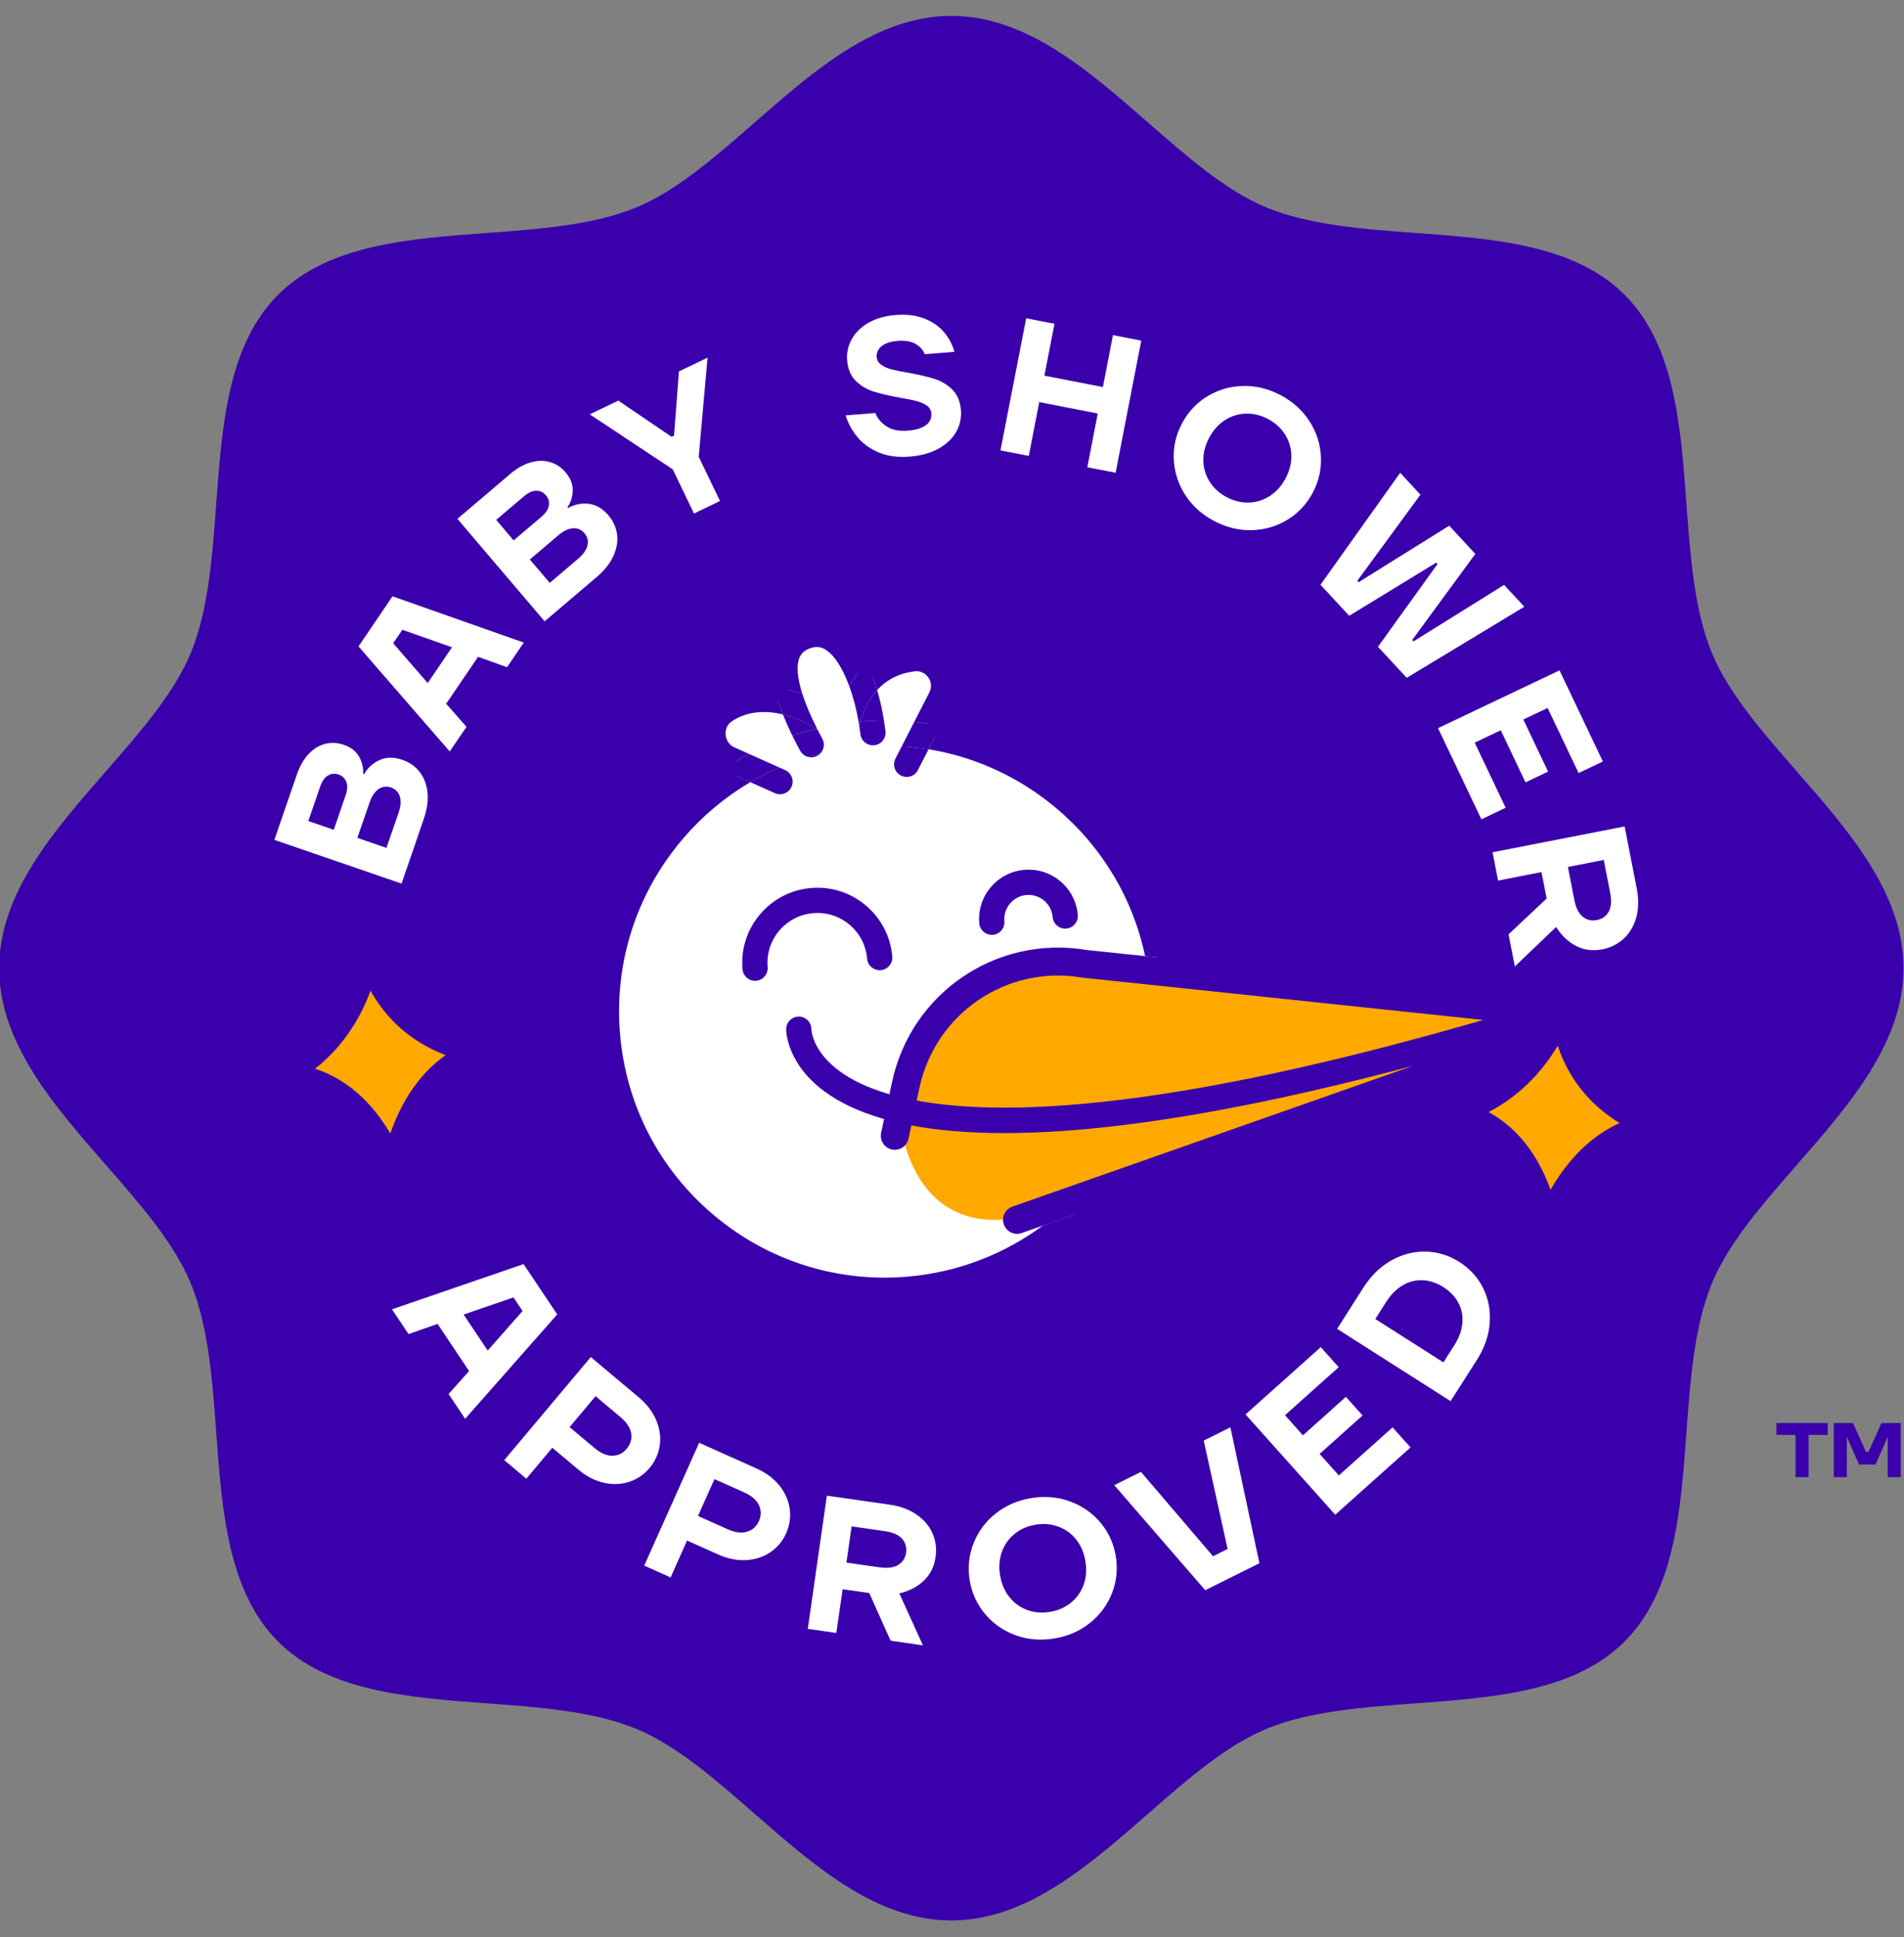 <?xml version="1.0" encoding="UTF-8"?>
<svg id="Layer_1" xmlns="http://www.w3.org/2000/svg" viewBox="0 0 684 695.76">
  <rect x="0" y="0" width="684" height="695.76" fill="#808080" stroke="none"/>
  <defs>
    <style>
      .cls-1 {
        fill: none;
      }

      .cls-2 {
        fill: #fff;
      }

      .cls-3 {
        fill: #3a00ac;
      }

      .cls-4 {
        fill: #ffa900;
      }
    </style>
  </defs>
  <g>
    <path class="cls-3" d="M341.76,689.82c-26.83,0-49.11-19.48-70.66-38.31-14.42-12.6-28.04-24.5-42.51-30.5-15.34-6.36-34.86-7.79-53.73-9.18-28-2.06-56.95-4.18-74.97-22.2-18.02-18.02-20.14-46.97-22.2-74.97-1.39-18.88-2.82-38.39-9.18-53.73-6-14.47-17.9-28.09-30.5-42.51C19.18,396.87-.3,374.59-.3,347.76s19.48-49.11,38.31-70.66c12.6-14.42,24.5-28.04,30.5-42.51,6.36-15.34,7.79-34.86,9.18-53.73,2.05-28,4.18-56.95,22.2-74.97,18.02-18.02,46.97-20.14,74.97-22.2,18.88-1.39,38.39-2.82,53.73-9.18,14.47-6,28.09-17.9,42.51-30.5,21.55-18.83,43.84-38.31,70.66-38.31s49.11,19.48,70.66,38.31c14.42,12.6,28.04,24.5,42.51,30.5,15.34,6.36,34.86,7.79,53.73,9.18,28,2.05,56.95,4.18,74.97,22.2,18.02,18.02,20.14,46.97,22.2,74.97,1.39,18.88,2.82,38.39,9.18,53.73,6,14.47,17.9,28.09,30.5,42.51,18.83,21.55,38.31,43.84,38.31,70.66s-19.48,49.11-38.31,70.66c-12.6,14.42-24.5,28.04-30.5,42.51-6.36,15.34-7.79,34.86-9.18,53.73-2.05,28-4.18,56.95-22.2,74.97-18.02,18.02-46.97,20.14-74.97,22.2-18.88,1.38-38.39,2.82-53.73,9.18-14.47,6-28.09,17.9-42.51,30.5-21.55,18.83-43.84,38.31-70.66,38.31Z"/>
    <g>
      <path class="cls-2" d="M417.64,354.91c-4.06-47.72-40.98-84.76-86.6-90.74l6.86-13.39c3.59-7.01-2.15-15.14-9.96-14.16-6.15.77-12.86,3.43-17.89,10.22-3.93-11.92-10.6-21.15-19.68-18.53-10.44,3.01-9.48,13.92-5.72,24.46-9.96-2.91-18.69-1.12-24.13,2.48-6.7,4.43-5.48,14.64,1.98,17.59l6.84,3.06c-33.36,18.55-54.55,55.47-51.1,95.97,4.68,55.06,53.11,95.91,108.18,91.22,55.06-4.68,95.91-53.11,91.22-108.18Z"/>
      <g>
        <g>
          <path class="cls-4" d="M323.25,401.53s4.09,63.9,74.91,22.99c17.44-10.08-74.91-22.99-74.91-22.99Z"/>
          <path class="cls-4" d="M321.47,407.95l3.91-18.26c6.28-29.33,34.55-48.51,64.12-43.52l182.67,19.27-206.78,72.68"/>
          <g>
            <path class="cls-1" d="M305.04,246.3c-2.26-6.1-5.14-10.75-8.18-12.77-1.7-1.13-3.36-1.4-5.23-.86-2.99.86-3.94,2.42-4.4,3.52-1.17,2.81-.79,7.29,1,12.96,4.1,1.46,8.3,3.62,12.5,6.6,1.03-3.19,2.43-6.43,4.32-9.45Z"/>
            <path class="cls-1" d="M281.27,256.64c-6.4-1.56-12.86-1.17-18.26,2.39-2.4,1.59-2.42,4.02-2.32,4.99.22,2.11,1.52,3.83,3.48,4.61.06.02.12.05.18.08l4.77,2.13c4.97-2.62,10.15-4.84,15.51-6.63-1.3-2.64-2.41-5.17-3.36-7.57Z"/>
            <path class="cls-1" d="M328.44,259.3l5.42-10.58c.9-1.76.76-3.77-.37-5.39-1.14-1.63-3.01-2.46-4.99-2.21-5.5.69-9.97,2.95-13.4,6.74,1.06,3.62,1.88,7.34,2.45,10.93,3.65-.02,7.28.15,10.88.51Z"/>
            <path class="cls-1" d="M325.72,279.07c-.7,0-1.4-.16-2.06-.5-2.23-1.14-3.11-3.87-1.97-6.1l2.27-4.42c-1.95-.12-3.9-.2-5.86-.2-2.74,0-5.49.12-8.25.35-.87.07-1.74.16-2.6.26,0,0,0,0,0,.01-.28,2.49-2.53,4.27-5.02,3.99-1.64-.19-2.96-1.24-3.6-2.64-1.35.28-2.7.58-4.04.92-.29.28-.6.54-.97.74-.69.38-1.44.56-2.17.56-.37,0-.73-.05-1.09-.14-3.55,1.06-7.02,2.32-10.4,3.78l2.1.94c2.29,1.02,3.31,3.7,2.29,5.99-.75,1.68-2.41,2.68-4.14,2.68-.62,0-1.25-.13-1.85-.4l-8.8-3.94c-9.22,5.42-17.55,12.43-24.65,20.84-16.45,19.51-24.32,44.25-22.16,69.68s14.09,48.49,33.6,64.94c19.51,16.45,44.25,24.32,69.68,22.16,52.48-4.46,91.55-50.79,87.09-103.28-2.16-25.42-14.09-48.49-33.6-64.94-13.34-11.25-29.15-18.47-45.93-21.23l-3.83,7.48c-.8,1.57-2.39,2.47-4.04,2.47Z"/>
            <g>
              <path class="cls-1" d="M406.98,418.19l100.77-35.42c-36.48,9.73-67.12,16.06-92.84,19.8-2.21,5.44-4.86,10.66-7.92,15.62Z"/>
              <path class="cls-1" d="M418.29,392.86c30.32-4.67,67.93-12.99,114.56-26.5l-110.69-11.68c1.11,13.25-.32,26.13-3.87,38.18Z"/>
              <path class="cls-1" d="M413.12,355.3c-.04-.53-.1-1.06-.15-1.59l-23.99-2.53c-.1-.01-.21-.02-.31-.04-27-4.56-52.63,12.84-58.37,39.61l-.98,4.58c17.16,3.18,42.29,3.92,79-1.03,4.18-12.17,5.96-25.38,4.8-39Z"/>
              <path class="cls-3" d="M326.03,458.57c-25.42,2.17-50.17-5.71-69.68-22.16-19.51-16.45-31.44-39.51-33.6-64.94s5.71-50.17,22.16-69.68c7.1-8.42,15.43-15.42,24.65-20.84l-8.83-3.95c-.38-.15-.74-.32-1.1-.5-7.99,5.38-15.27,11.89-21.65,19.45-18.01,21.36-26.63,48.45-24.26,76.29s15.43,53.09,36.79,71.1c19.04,16.05,42.63,24.64,67.25,24.64,3,0,6.01-.13,9.04-.38,27.87-2.37,52.29-15.53,69.49-35.01l-21.59,7.59c-13.75,10.2-30.4,16.83-48.67,18.39Z"/>
              <path class="cls-3" d="M385.36,283.43c-13.85-11.68-30.12-19.41-47.44-22.75l-4.33,8.45c16.79,2.76,32.59,9.98,45.93,21.23,16.42,13.85,27.48,32.38,31.85,53.07l9.43.99c-4.34-23.81-16.7-45.19-35.44-60.99Z"/>
              <path class="cls-3" d="M577.17,364.87c-.1-.84-.41-1.62-.87-2.28-.81-1.17-2.1-1.98-3.6-2.14l-14.87-1.57-137.03-14.45-9.43-.99-21.19-2.23c-32.26-5.36-62.86,15.45-69.72,47.45l-.94,4.39c-7.9-2.3-13.52-5.16-17.5-8-10.17-7.27-10.52-14.93-10.53-15.37,0-2.47-1.99-4.5-4.47-4.53-2.5,0-4.56,1.96-4.6,4.47,0,.49-.01,12.22,13.69,22.35,5.2,3.85,12.18,7.34,21.49,9.99l-1.06,4.96c-.58,2.71,1.15,5.39,3.86,5.97,2.71.58,5.39-1.15,5.97-3.86l1.02-4.78c9.22,1.73,20.23,2.75,33.43,2.75,12.48,0,26.9-.91,43.54-2.98,3.41-.42,6.92-.9,10.52-1.42,25.73-3.74,56.36-10.08,92.84-19.8l-100.77,35.42-14.75,5.18-28.5,10.02c-2.62.92-4,3.79-3.08,6.41.73,2.07,2.67,3.36,4.74,3.36.55,0,1.12-.09,1.67-.29l7.64-2.69,21.59-7.59,177.55-62.41c2.22-.78,3.6-2.99,3.33-5.33ZM418.29,392.86c-3.42.53-6.74,1.01-9.97,1.44-36.72,4.95-61.84,4.21-79,1.03l.98-4.58c5.74-26.77,31.37-44.17,58.37-39.61.1.02.21.03.31.04l23.99,2.53,9.2.97,110.69,11.68c-46.64,13.51-84.24,21.83-114.56,26.5Z"/>
            </g>
            <path class="cls-3" d="M280.21,285.29c1.73,0,3.39-1,4.14-2.68,1.02-2.28,0-4.96-2.29-5.99l-2.1-.94c-3.57,1.54-7.05,3.31-10.4,5.28l8.8,3.94c.6.27,1.23.4,1.85.4Z"/>
            <path class="cls-3" d="M264.35,268.7c-.06-.03-.12-.05-.18-.08-1.96-.77-3.26-2.5-3.48-4.61-.1-.97-.08-3.4,2.32-4.99,5.39-3.56,11.86-3.95,18.26-2.39-1.37-3.5-2.37-6.74-2.98-9.73-7.93-.75-15.02,1.09-20.27,4.56-4.47,2.95-6.9,8.12-6.34,13.49.52,5.01,3.53,9.33,7.95,11.55,3.06-2.06,6.23-3.96,9.49-5.67l-4.77-2.13Z"/>
            <path class="cls-3" d="M269.56,280.96c3.35-1.97,6.83-3.73,10.4-5.28l-10.85-4.85c-3.26,1.72-6.42,3.61-9.49,5.67.36.18.72.35,1.1.5l8.83,3.95Z"/>
            <path class="cls-3" d="M328.5,241.13c1.98-.25,3.85.58,4.99,2.21,1.13,1.62,1.27,3.63.37,5.39l-5.42,10.58c3.19.31,6.35.77,9.48,1.38l4.01-7.82c2.42-4.73,2.04-10.37-1.01-14.72-3.06-4.37-8.25-6.67-13.55-6-6.59.83-11.71,3.23-15.69,6.51,1.35,2.89,2.49,6.01,3.43,9.22,3.43-3.78,7.89-6.04,13.4-6.74Z"/>
            <path class="cls-3" d="M321.69,272.47c-1.14,2.23-.26,4.96,1.97,6.1.66.34,1.37.5,2.06.5,1.65,0,3.23-.9,4.04-2.47l3.83-7.48c-3.18-.52-6.39-.88-9.63-1.08l-2.27,4.42Z"/>
            <path class="cls-3" d="M323.96,268.05c3.24.2,6.45.56,9.63,1.08l4.33-8.45c-3.13-.6-6.29-1.06-9.48-1.38l-4.48,8.75Z"/>
            <path class="cls-3" d="M291.45,272.04c.74,0,1.48-.18,2.17-.56.37-.2.68-.46.97-.74-1.42.35-2.83.74-4.23,1.16.35.09.72.14,1.09.14Z"/>
            <path class="cls-3" d="M293.22,261.74c-3.75-2.3-7.83-4.1-11.95-5.11.94,2.41,2.06,4.93,3.36,7.57,2.82-.94,5.69-1.77,8.59-2.47Z"/>
            <path class="cls-3" d="M287.22,236.19c.46-1.1,1.41-2.66,4.4-3.52,1.87-.54,3.53-.27,5.23.86,3.04,2.02,5.92,6.67,8.18,12.77,1.75-2.81,3.94-5.43,6.64-7.65-2.52-5.41-5.76-9.98-9.81-12.66-3.91-2.6-8.33-3.3-12.76-2.02-4.92,1.42-8.47,4.44-10.26,8.75-1.57,3.77-1.74,8.52-.56,14.2,3.2.3,6.53,1.03,9.93,2.24-1.79-5.67-2.17-10.15-1-12.96Z"/>
            <path class="cls-3" d="M317.56,258.8c-.58-3.59-1.39-7.31-2.45-10.93-2.61,2.88-4.62,6.66-6.01,11.31,2.83-.24,5.65-.36,8.46-.38Z"/>
            <path class="cls-3" d="M287.47,269.69c.64,1.16,1.7,1.92,2.89,2.22,1.4-.42,2.81-.8,4.23-1.16,1.42-1.39,1.83-3.59.83-5.41-.62-1.12-1.19-2.22-1.74-3.3-.15-.1-.3-.19-.46-.29-2.91.7-5.77,1.52-8.59,2.47.87,1.77,1.81,3.6,2.84,5.48Z"/>
            <path class="cls-3" d="M309.1,263.71c.29,2.49,2.54,4.26,5.03,3.97,2.49-.29,4.26-2.54,3.97-5.03-.15-1.26-.33-2.55-.54-3.86-2.81.02-5.63.14-8.46.38-.15.49-.29.99-.42,1.5.16,1.01.3,2.02.42,3.04Z"/>
            <path class="cls-3" d="M293.22,261.74c.09-.02.18-.05.27-.07-2.34-4.6-4.11-8.82-5.28-12.52-3.4-1.21-6.74-1.94-9.93-2.24.62,2.98,1.61,6.23,2.98,9.73,4.12,1,8.2,2.81,11.95,5.11Z"/>
            <path class="cls-3" d="M293.5,261.67c-.09.02-.18.05-.27.07.15.09.3.19.46.29-.06-.12-.12-.24-.18-.35Z"/>
            <path class="cls-3" d="M305.04,246.3c1.42,3.83,2.59,8.24,3.4,12.94.21-.02.42-.04.64-.06,0,0,.01,0,.02,0,1.39-4.65,3.4-8.43,6.01-11.31-.94-3.21-2.08-6.33-3.43-9.22-2.7,2.22-4.89,4.84-6.64,7.65Z"/>
            <path class="cls-3" d="M309.1,259.17s-.01,0-.02,0c-.21.02-.43.04-.64.06.08.48.16.95.24,1.43.13-.51.27-1.01.42-1.5Z"/>
          </g>
        </g>
        <g>
          <path class="cls-2" d="M144.28,317.39l-45.71-15.71,8.09-23.51c1.06-3.05,2.47-5.51,4.25-7.38,1.79-1.87,3.77-3.07,5.95-3.61,2.18-.54,4.38-.43,6.6.34,2.57.88,4.41,2.3,5.52,4.23,1.11,1.95,1.6,4.01,1.48,6.21l.32.11c1.32-2.28,3.18-3.96,5.58-5.06,2.4-1.1,5.14-1.12,8.23-.06,2.53.86,4.58,2.3,6.14,4.3,1.58,2.01,2.52,4.46,2.84,7.37.31,2.9-.14,6.1-1.34,9.58l-7.97,23.17ZM124.17,285.64c.66-1.91.73-3.52.23-4.8-.5-1.31-1.43-2.18-2.78-2.64s-2.62-.34-3.81.37-2.12,2.02-2.78,3.93l-4.27,12.41,9.15,3.15,4.26-12.41ZM143.22,291.84c.53-1.57.76-2.98.67-4.23-.07-1.24-.42-2.26-1.02-3.05-.61-.79-1.4-1.35-2.4-1.7-1-.34-1.98-.4-2.95-.14-.96.26-1.87.84-2.7,1.78-.84.92-1.51,2.16-2.05,3.72l-4.39,12.74,10.45,3.61,4.39-12.74Z"/>
          <path class="cls-2" d="M161.57,269.93l-32.78-37.73,12.21-18,47.17,16.61-6.02,8.85-10.41-3.73-11.46,16.85,7.3,8.3-6.02,8.85ZM153.65,245.35l8.73-12.85-17.84-6.29-3.3,4.85,12.41,14.29Z"/>
          <path class="cls-2" d="M195.65,223.18l-31.32-36.81,18.94-16.11c2.46-2.09,4.92-3.48,7.42-4.18,2.49-.7,4.81-.73,6.96-.07,2.15.64,3.99,1.86,5.51,3.65,1.77,2.07,2.62,4.23,2.59,6.46-.04,2.24-.66,4.25-1.88,6.1l.22.25c2.29-1.29,4.74-1.79,7.37-1.51,2.63.29,5,1.67,7.11,4.15,1.73,2.04,2.77,4.31,3.1,6.83.33,2.53-.1,5.12-1.32,7.79-1.21,2.66-3.22,5.19-6.03,7.57l-18.67,15.88ZM194.52,185.62c1.54-1.33,2.42-2.66,2.64-4.03.23-1.37-.11-2.6-1.04-3.69-.93-1.08-2.08-1.64-3.47-1.62-1.39,0-2.85.66-4.4,1.97l-9.99,8.49,6.26,7.37,10-8.49ZM207.76,200.65c1.26-1.08,2.17-2.17,2.74-3.29.56-1.11.78-2.16.67-3.14-.11-.99-.52-1.9-1.2-2.7-.69-.81-1.51-1.35-2.47-1.62-.96-.26-2.03-.21-3.22.16-1.19.39-2.42,1.1-3.68,2.19l-10.26,8.72,7.16,8.4,10.26-8.72Z"/>
          <path class="cls-2" d="M249.31,184.45l-7.64-15.87-29.81-19.75,10.26-4.94,19.14,13.01.88-.41,1.76-23.08,10.28-4.94-3.17,35.61,7.64,15.87-9.34,4.5Z"/>
          <path class="cls-2" d="M326.78,164.02c-4.23.33-7.91-.16-11.05-1.48-3.17-1.33-5.73-3.17-7.68-5.5-1.96-2.34-3.38-4.95-4.25-7.84l10.67-.85c.75,1.97,2.12,3.59,4.08,4.83,1.97,1.26,4.47,1.76,7.5,1.52,2.11-.16,3.81-.53,5.1-1.13,1.3-.59,2.21-1.3,2.75-2.15.53-.85.75-1.83.67-2.93-.09-1.15-.63-2.07-1.61-2.78-.97-.71-2.2-1.25-3.7-1.65-1.48-.4-3.46-.79-5.94-1.19-3.84-.72-6.98-1.45-9.42-2.2-2.43-.75-4.58-2.03-6.43-3.82-1.85-1.79-2.9-4.28-3.14-7.44-.22-2.66.33-5.19,1.65-7.57,1.32-2.39,3.32-4.36,6.04-5.92,2.72-1.55,5.97-2.47,9.73-2.77,3.99-.31,7.46.11,10.38,1.3,2.94,1.18,5.28,2.81,7.03,4.91,1.77,2.11,3,4.45,3.71,7.02l-10.67.85c-.53-1.48-1.61-2.71-3.23-3.66-1.63-.96-3.79-1.34-6.5-1.12-1.74.14-3.2.48-4.36,1.03-1.15.55-1.98,1.24-2.5,2.07-.51.83-.73,1.72-.66,2.69.08,1.14.63,2.07,1.61,2.78.98.71,2.21,1.26,3.7,1.65,1.48.39,3.47.79,5.94,1.2,3.83.71,6.98,1.44,9.41,2.19,2.44.75,4.59,2.03,6.44,3.82,1.85,1.8,2.9,4.28,3.16,7.44.21,2.76-.34,5.33-1.68,7.75-1.33,2.41-3.43,4.42-6.28,6.04-2.85,1.6-6.33,2.58-10.47,2.9Z"/>
          <path class="cls-2" d="M359.42,161.77l9.23-47.44,10.17,1.97-3.63,18.64,21.02,4.09,3.61-18.65,10.17,1.98-9.21,47.45-10.17-1.97,3.75-19.31-21.02-4.09-3.75,19.32-10.17-1.98Z"/>
          <path class="cls-2" d="M436.09,187.1c-4.39-2.34-7.85-5.47-10.34-9.38-2.5-3.93-3.86-8.15-4.07-12.7-.21-4.54.78-8.87,2.97-12.97,2.18-4.1,5.22-7.34,9.11-9.71,3.9-2.36,8.16-3.59,12.81-3.7,4.65-.11,9.17,1.01,13.55,3.34,4.39,2.34,7.84,5.47,10.34,9.38,2.51,3.91,3.87,8.15,4.07,12.69.21,4.55-.77,8.88-2.96,12.98-2.19,4.1-5.23,7.33-9.12,9.7-3.89,2.36-8.16,3.59-12.81,3.71-4.64.09-9.16-1.01-13.55-3.34ZM440.64,178.56c2.61,1.39,5.27,2.03,8,1.96,2.73-.09,5.24-.88,7.54-2.36,2.31-1.49,4.18-3.6,5.64-6.31,1.44-2.73,2.14-5.46,2.09-8.2-.06-2.74-.81-5.27-2.26-7.57-1.46-2.33-3.49-4.18-6.09-5.56-2.59-1.38-5.27-2.03-7.99-1.94-2.73.07-5.24.86-7.55,2.35-2.3,1.48-4.18,3.59-5.63,6.3-1.45,2.73-2.15,5.47-2.09,8.21.04,2.74.8,5.26,2.26,7.58,1.45,2.3,3.48,4.15,6.08,5.54Z"/>
          <path class="cls-2" d="M474.37,210.05l28.63-40.22,7.28,7.86-22.66,30.91.47.52,32.52-20.29,9.39,10.13-22.66,30.9.47.51,32.52-20.27,7.28,7.84-42.25,25.53-10.34-11.14,21.4-29.74-.46-.5-31.26,19.1-10.33-11.14Z"/>
          <path class="cls-2" d="M516.6,261.55l43.65-20.76,15.57,32.74-8.72,4.15-11.13-23.38-8.72,4.15,8.89,18.71-8.11,3.86-8.89-18.71-9.36,4.45,11.12,23.39-8.72,4.15-15.57-32.74Z"/>
          <path class="cls-2" d="M536.2,306.13l47.44-9.27,4.37,22.37c.73,3.75.67,7.17-.18,10.27-.86,3.09-2.35,5.64-4.5,7.64-2.14,1.98-4.68,3.26-7.62,3.85-3.52.67-6.72.28-9.56-1.23-2.85-1.51-5.23-3.77-7.13-6.78l-14.82,14.16-2.26-11.53,13.68-12.86-1.85-9.5-15.6,3.05-1.97-10.17ZM565.57,323.26c.54,2.81,1.55,4.81,3,6,1.45,1.2,3.16,1.6,5.1,1.23,1.94-.38,3.36-1.39,4.26-3.05.89-1.65,1.07-3.89.52-6.68l-2.31-11.87-12.88,2.52,2.31,11.85Z"/>
        </g>
        <g>
          <path class="cls-2" d="M140.8,470.31l47.28-16.25,12.1,18.07-33.08,37.5-5.95-8.9,7.37-8.25-11.32-16.94-10.44,3.66-5.95-8.91ZM166.56,472.19l8.64,12.91,12.53-14.19-3.27-4.88-17.9,6.16Z"/>
          <path class="cls-2" d="M181.16,524.46l31.08-37.01,17.19,14.43c2.93,2.46,5.03,5.2,6.31,8.23,1.27,3.02,1.7,6.04,1.27,9.05-.43,3.01-1.64,5.72-3.65,8.12-2.03,2.39-4.47,4.06-7.37,5-2.89.94-5.94,1.04-9.14.3-3.2-.73-6.26-2.32-9.18-4.78l-9.26-7.77-9.33,11.11-7.93-6.67ZM213.62,520.16c2.19,1.84,4.31,2.75,6.36,2.73,2.06-.02,3.79-.85,5.17-2.51,1.39-1.67,1.92-3.5,1.59-5.53-.34-2.03-1.61-3.96-3.79-5.79l-9-7.56-9.32,11.12,8.98,7.54Z"/>
          <path class="cls-2" d="M231.43,562.37l19.74-44.12,20.5,9.17c3.48,1.56,6.25,3.62,8.32,6.18,2.05,2.55,3.29,5.34,3.71,8.36.42,3.01-.01,5.94-1.3,8.79-1.27,2.87-3.18,5.15-5.69,6.83-2.53,1.7-5.43,2.63-8.71,2.81-3.28.18-6.67-.52-10.15-2.09l-11.03-4.94-5.91,13.25-9.45-4.24ZM261.47,549.34c2.61,1.16,4.9,1.46,6.87.87,1.97-.57,3.4-1.84,4.28-3.83.89-1.97.88-3.89,0-5.76-.89-1.85-2.63-3.36-5.23-4.53l-10.72-4.8-5.92,13.24,10.72,4.8Z"/>
          <path class="cls-2" d="M290.19,585.08l6.86-47.84,22.56,3.23c3.78.54,6.99,1.73,9.64,3.55,2.64,1.81,4.56,4.06,5.73,6.74,1.18,2.67,1.56,5.5,1.13,8.46-.51,3.55-1.95,6.43-4.3,8.62-2.36,2.2-5.28,3.7-8.73,4.51l8.48,18.66-11.62-1.67-7.67-17.13-9.56-1.37-2.26,15.72-10.26-1.48ZM316.03,562.98c2.83.4,5.04.12,6.64-.86s2.55-2.44,2.83-4.4c.28-1.96-.21-3.64-1.47-5.03-1.26-1.38-3.31-2.29-6.13-2.69l-11.97-1.72-1.86,13,11.96,1.71Z"/>
          <path class="cls-2" d="M378.78,588.53c-4.9.82-9.55.42-13.92-1.15-4.37-1.59-8.01-4.13-10.95-7.6-2.94-3.49-4.78-7.52-5.55-12.11-.75-4.58-.3-9.01,1.35-13.25,1.65-4.24,4.29-7.81,7.92-10.72,3.61-2.9,7.89-4.76,12.79-5.58,4.91-.82,9.55-.43,13.92,1.16,4.36,1.58,8.01,4.12,10.95,7.59,2.94,3.49,4.77,7.52,5.55,12.11.75,4.58.3,9-1.35,13.24-1.65,4.24-4.29,7.82-7.91,10.73-3.63,2.91-7.9,4.77-12.8,5.58ZM377.19,578.99c2.91-.49,5.42-1.58,7.54-3.31,2.11-1.72,3.64-3.88,4.57-6.46.92-2.58,1.13-5.39.63-8.44-.5-3.05-1.61-5.64-3.32-7.78-1.69-2.14-3.84-3.68-6.39-4.64-2.57-.94-5.3-1.18-8.2-.69-2.91.48-5.42,1.58-7.53,3.3-2.13,1.73-3.65,3.89-4.58,6.46-.92,2.59-1.14,5.4-.63,8.44.5,3.05,1.61,5.64,3.32,7.78,1.7,2.14,3.83,3.69,6.39,4.64,2.57.95,5.3,1.19,8.2.69Z"/>
          <path class="cls-2" d="M432.97,571.2l-32.68-37.73,9.59-4.77,25.89,30.3,5.24-2.61-8.58-38.93,9.58-4.77,10.43,48.81-19.47,9.7Z"/>
          <path class="cls-2" d="M479.67,544.08l-32.22-36.02,27.02-24.17,6.45,7.2-19.3,17.25,6.45,7.22,15.43-13.82,5.99,6.69-15.43,13.82,6.91,7.72,19.3-17.26,6.45,7.2-27.03,24.16Z"/>
          <path class="cls-2" d="M521.12,503.29l-40.77-25.97,9.47-14.85c2.72-4.27,6.06-7.51,10-9.73,3.94-2.2,8.08-3.26,12.37-3.17,4.31.11,8.35,1.35,12.11,3.75,3.77,2.4,6.6,5.53,8.51,9.38,1.91,3.87,2.7,8.05,2.35,12.56-.32,4.51-1.85,8.91-4.58,13.17l-9.47,14.86ZM522.44,483.24c1.7-2.68,2.67-5.33,2.9-7.97.23-2.63-.24-5.07-1.42-7.29-1.17-2.21-2.97-4.1-5.37-5.64-2.4-1.53-4.87-2.37-7.38-2.48-2.51-.14-4.91.46-7.21,1.79-2.29,1.33-4.28,3.33-6,6.01l-3.89,6.12,24.46,15.58,3.9-6.12Z"/>
        </g>
        <g>
          <path class="cls-4" d="M165.02,375.33c-9.05-2.73-21.75-9.32-29.23-25.21-1.32-2.8-5.33-2.59-6.22.37-2.77,9.26-8.86,22.15-22.15,31.39-2.37,1.65-1.73,5.34,1.08,5.96,8.41,1.84,20.08,7.73,29.17,25.08,1.4,2.67,5.32,2.37,6.16-.53,2.71-9.39,8.75-23.3,21.76-30.97,2.52-1.49,2.23-5.24-.58-6.09Z"/>
          <path class="cls-3" d="M140.68,419.78c-3.11,0-5.98-1.72-7.45-4.53-8.24-15.73-18.57-20.92-25.79-22.5-3.25-.71-5.68-3.19-6.33-6.46-.65-3.28.7-6.63,3.45-8.54,12.11-8.42,17.67-20.26,20.2-28.7,1-3.33,3.88-5.66,7.33-5.91,3.51-.25,6.75,1.64,8.25,4.84,6.64,14.12,17.88,20.05,26.13,22.54,3.19.96,5.41,3.61,5.81,6.9.4,3.34-1.22,6.6-4.13,8.32-11.36,6.7-16.86,18.94-19.49,28.04-.94,3.28-3.74,5.61-7.13,5.96-.29.03-.58.04-.86.04ZM113.16,383.89c8.28,2.65,18.58,8.9,27.07,23.26,3.25-9.44,9.18-20.66,19.89-28.17-8.94-3.34-19.66-9.97-27.02-23.12-3.2,8.76-9.09,19.5-19.94,28.04ZM163.57,380.14s0,0,0,0c0,0,0,0,0,0Z"/>
        </g>
      </g>
      <path class="cls-3" d="M645.04,530.59v-15.18h-6.87v-4.25h18.42v4.25h-6.87v15.18h-4.68ZM658.77,530.59v-19.43h6.93l4.63,10.32h.94l4.62-10.32h6.93v19.43h-4.68v-13.66l.06-.61h-.13l-4.3,9.72h-5.93l-4.31-9.72h-.13l.06.61v13.66h-4.68Z"/>
      <path class="cls-3" d="M271.25,352.31c-2.33,0-4.31-1.79-4.51-4.15-.61-7.19,1.61-14.18,6.26-19.69,4.65-5.51,11.17-8.89,18.35-9.5,7.19-.61,14.18,1.61,19.69,6.26,5.51,4.65,8.89,11.17,9.5,18.35.21,2.49-1.64,4.69-4.13,4.9-2.5.2-4.69-1.64-4.9-4.13-.41-4.77-2.65-9.1-6.31-12.19-3.66-3.09-8.31-4.57-13.08-4.16-4.77.41-9.1,2.65-12.19,6.31-3.09,3.66-4.57,8.31-4.16,13.08.21,2.49-1.64,4.69-4.13,4.9-.13.01-.26.02-.39.02Z"/>
      <path class="cls-3" d="M356.3,335.8c-2.33,0-4.31-1.79-4.51-4.15-.83-9.76,6.43-18.37,16.19-19.2,4.73-.41,9.33,1.06,12.96,4.12,3.63,3.06,5.85,7.35,6.25,12.07.21,2.49-1.64,4.69-4.13,4.9-2.5.2-4.69-1.64-4.9-4.13-.2-2.32-1.28-4.42-3.06-5.91-1.78-1.5-4.03-2.21-6.35-2.02-4.78.41-8.34,4.62-7.93,9.41.21,2.49-1.64,4.69-4.13,4.9-.13.01-.26.02-.39.02Z"/>
    </g>
  </g>
  <g>
    <path class="cls-4" d="M587.34,400.73c-8.39-4.37-19.63-13.22-24.01-30.22-.77-3-4.75-3.54-6.18-.8-4.45,8.58-12.84,20.11-27.62,26.7-2.63,1.18-2.7,4.93-.05,6.06,7.92,3.38,18.29,11.34,23.98,30.08.88,2.89,4.78,3.32,6.15.63,4.41-8.72,12.95-21.26,27.16-26.37,2.75-.99,3.17-4.73.57-6.09Z"/>
    <path class="cls-3" d="M555.13,439.86c-3.06-.58-5.55-2.8-6.48-5.84-5.16-16.99-14.34-24.01-21.14-26.92-3.06-1.31-4.98-4.19-5.01-7.53-.03-3.34,1.93-6.38,4.98-7.74,13.47-6.02,21.14-16.61,25.2-24.43,1.6-3.09,4.86-4.83,8.3-4.44,3.49.41,6.32,2.87,7.21,6.3,3.89,15.11,13.82,23.03,21.47,27.02h0c2.95,1.54,4.65,4.55,4.42,7.87-.23,3.35-2.43,6.26-5.61,7.41-12.41,4.46-20.1,15.46-24.38,23.91-1.54,3.04-4.72,4.82-8.11,4.52-.29-.03-.57-.06-.85-.12ZM534.78,399.46c7.64,4.14,16.59,12.21,22.25,27.9,4.96-8.67,12.87-18.58,24.8-23.97-8.15-4.95-17.45-13.47-22.23-27.76-4.78,8.01-12.57,17.46-24.82,23.83ZM585.01,405.19s0,0,0,0c0,0,0,0,0,0Z"/>
  </g>
</svg>